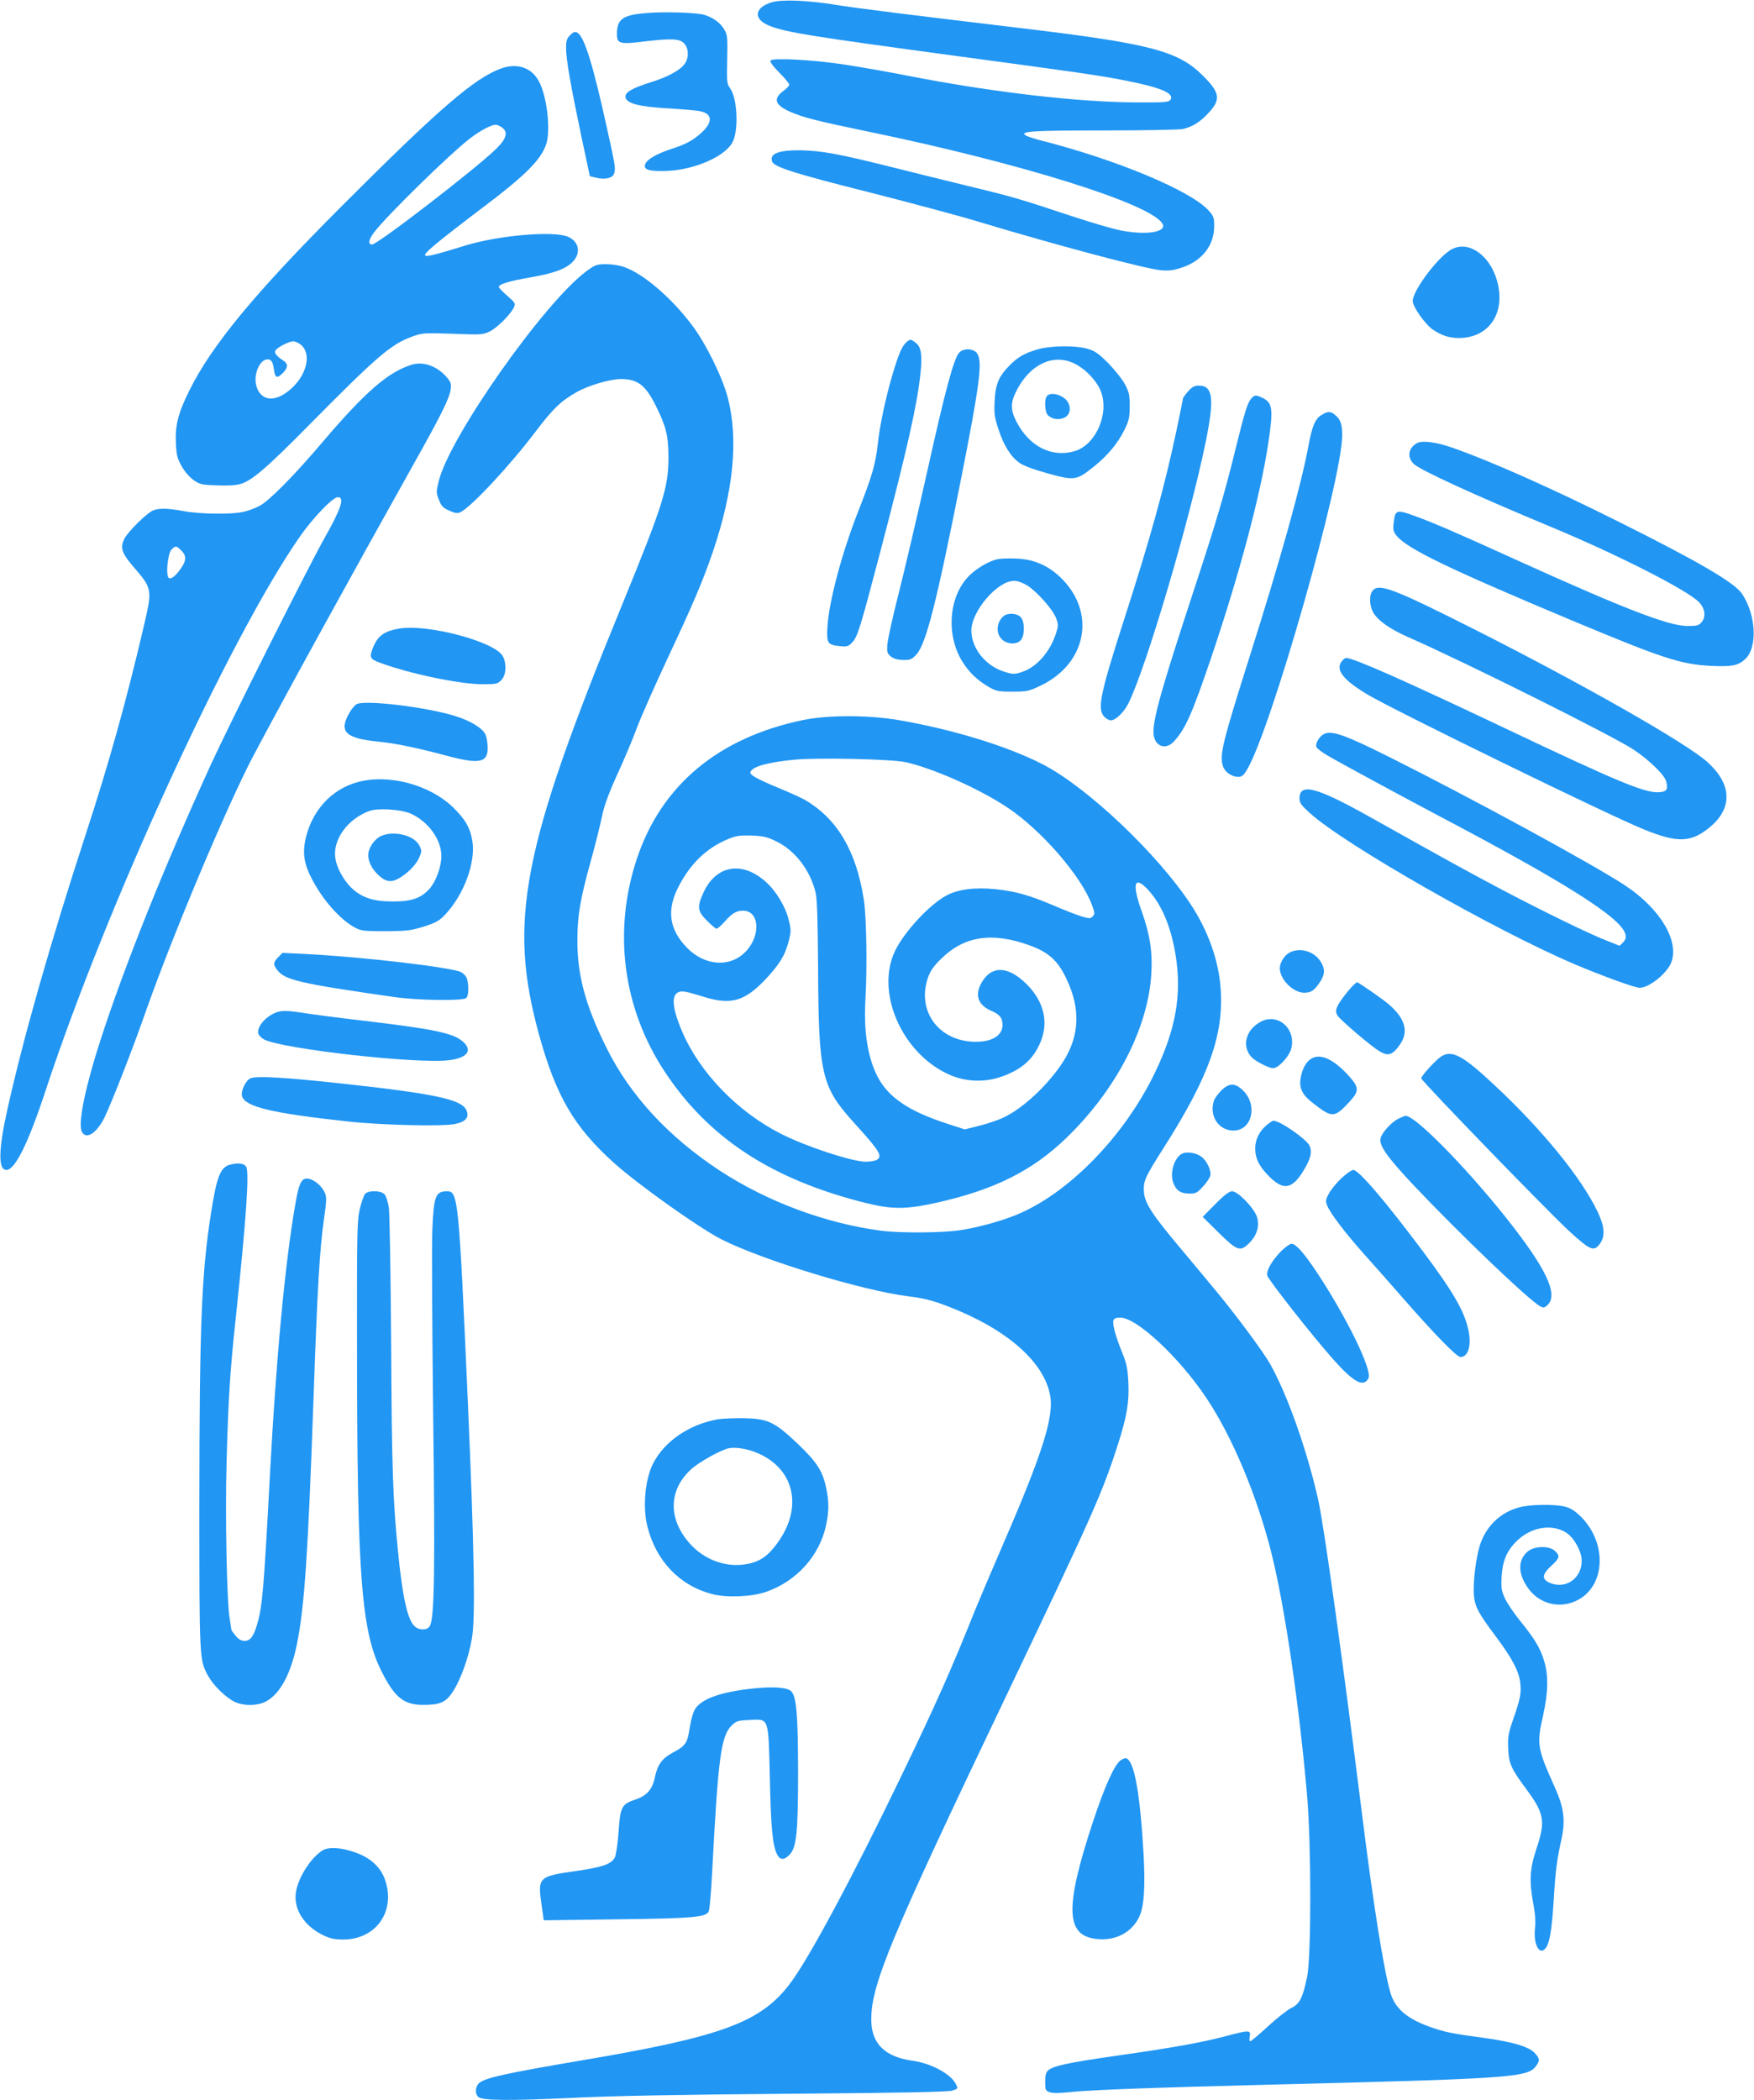 <?xml version="1.0" standalone="no"?>
<!DOCTYPE svg PUBLIC "-//W3C//DTD SVG 20010904//EN"
 "http://www.w3.org/TR/2001/REC-SVG-20010904/DTD/svg10.dtd">
<svg version="1.0" xmlns="http://www.w3.org/2000/svg"
 width="1069pt" height="1280pt" viewBox="0 0 1069 1280"
 preserveAspectRatio="xMidYMid meet">
<g transform="translate(0,1280) scale(0.1,-0.1)"
fill="#2196f3" stroke="none">
<path d="M4707 12787 c-112 -32 -119 -106 -13 -146 107 -40 254 -63 1126 -181
743 -100 884 -120 1040 -151 213 -42 298 -77 274 -116 -10 -16 -28 -18 -210
-17 -351 1 -875 62 -1379 160 -126 25 -304 56 -395 70 -195 30 -443 43 -454
25 -5 -7 16 -36 53 -73 34 -34 61 -67 61 -74 0 -7 -14 -22 -30 -34 -70 -50
-60 -88 33 -130 81 -36 168 -58 488 -124 926 -192 1709 -437 1783 -558 32 -52
-94 -73 -250 -43 -49 9 -188 50 -309 90 -303 101 -358 117 -615 179 -124 30
-342 84 -485 120 -316 79 -420 98 -550 100 -131 1 -187 -21 -169 -69 13 -33
138 -73 584 -185 256 -65 562 -147 680 -183 464 -140 1007 -285 1106 -294 48
-4 76 -1 129 17 122 41 195 135 195 252 0 52 -4 62 -34 95 -108 121 -567 312
-1026 428 -35 9 -73 22 -84 27 -51 28 27 33 474 33 245 0 461 4 480 9 59 14
103 42 152 94 81 86 75 126 -34 234 -151 149 -322 193 -1118 288 -663 79 -997
121 -1120 141 -165 27 -321 33 -383 16z"/>
<path d="M3934 12720 c-140 -12 -174 -37 -174 -128 0 -57 17 -63 155 -46 175
21 227 19 254 -10 28 -29 31 -85 6 -122 -26 -40 -102 -82 -205 -114 -120 -38
-162 -63 -158 -92 5 -38 82 -58 253 -68 83 -5 169 -12 192 -16 85 -13 92 -65
18 -133 -49 -45 -95 -70 -175 -96 -107 -34 -170 -74 -170 -106 0 -25 32 -33
123 -31 165 3 354 81 408 169 42 67 35 273 -12 336 -19 26 -20 39 -17 175 3
134 1 150 -18 182 -23 41 -71 75 -123 90 -51 14 -249 20 -357 10z"/>
<path d="M3475 12586 c-21 -21 -25 -35 -25 -79 0 -69 28 -228 93 -537 l52
-244 38 -9 c57 -14 104 -2 111 29 8 30 5 49 -45 274 -85 388 -138 558 -181
581 -14 8 -24 4 -43 -15z"/>
<path d="M3055 12383 c-164 -59 -381 -247 -980 -847 -522 -523 -784 -840 -920
-1114 -69 -139 -88 -212 -83 -323 3 -72 9 -94 35 -140 17 -31 48 -67 72 -84
38 -27 50 -30 142 -33 60 -3 117 0 143 8 69 19 157 94 411 351 419 424 506
500 635 547 63 23 71 24 248 18 174 -7 185 -6 227 14 45 22 129 106 148 149
10 21 6 27 -41 68 -29 25 -52 49 -52 54 0 17 62 36 195 59 143 25 216 52 258
97 49 53 35 122 -31 150 -87 38 -422 9 -625 -53 -281 -87 -294 -86 -177 12 47
39 168 133 270 210 269 202 368 300 399 396 27 82 7 273 -39 372 -44 92 -132
125 -235 89z m3 -359 c41 -28 30 -69 -36 -133 -123 -120 -721 -581 -754 -581
-26 0 -22 29 11 73 77 102 466 482 586 574 61 47 128 82 155 83 9 0 26 -7 38
-16z m-1223 -1326 c75 -66 22 -220 -104 -300 -79 -50 -148 -28 -169 52 -18 70
21 160 69 160 23 0 32 -15 39 -64 6 -49 19 -54 53 -20 33 33 34 57 3 77 -45
30 -58 48 -45 64 18 21 80 52 106 53 12 0 34 -10 48 -22z"/>
<path d="M8852 11283 c-81 -39 -242 -252 -242 -318 0 -34 76 -142 123 -174 56
-37 99 -51 161 -51 182 2 283 153 231 345 -42 156 -170 249 -273 198z"/>
<path d="M3574 11147 c-256 -188 -835 -1011 -900 -1279 -16 -64 -16 -70 1
-114 15 -39 25 -49 63 -66 34 -15 50 -18 67 -10 64 29 303 285 457 489 109
144 158 191 259 247 72 39 199 76 263 76 101 0 149 -36 211 -159 64 -128 78
-184 79 -311 1 -191 -31 -291 -285 -912 -608 -1483 -693 -1922 -505 -2609 104
-378 214 -567 459 -787 148 -133 520 -397 654 -465 248 -126 861 -313 1138
-347 113 -14 172 -31 310 -89 316 -134 519 -322 555 -513 25 -131 -46 -355
-289 -915 -72 -166 -148 -346 -170 -400 -140 -351 -236 -567 -446 -1003 -295
-613 -568 -1123 -682 -1271 -178 -234 -413 -321 -1258 -464 -477 -81 -600
-108 -636 -141 -23 -21 -25 -67 -3 -84 25 -22 195 -23 574 -5 241 12 664 20
1315 25 687 5 971 11 998 19 37 12 37 12 22 41 -32 62 -150 125 -262 141 -170
23 -253 105 -253 251 0 215 116 494 825 1978 523 1096 583 1230 678 1526 54
168 70 259 64 377 -4 85 -10 115 -37 182 -41 101 -61 175 -54 198 4 12 16 17
42 17 100 0 359 -242 524 -489 158 -236 309 -596 397 -946 82 -329 170 -928
218 -1485 25 -302 25 -968 0 -1095 -27 -130 -45 -168 -98 -193 -24 -12 -88
-62 -142 -112 -53 -49 -102 -90 -107 -90 -5 0 -7 13 -3 30 7 39 -4 39 -150 0
-149 -39 -322 -70 -667 -119 -292 -42 -381 -61 -412 -89 -13 -11 -18 -30 -18
-69 0 -49 2 -54 26 -63 18 -7 59 -7 124 0 138 14 499 27 1205 45 1450 36 1577
44 1631 107 31 38 30 53 -4 88 -39 39 -137 67 -312 91 -188 25 -239 35 -332
69 -134 49 -206 111 -233 203 -41 137 -107 552 -174 1092 -118 942 -231 1752
-267 1915 -67 298 -186 636 -291 824 -44 79 -220 316 -357 479 -51 62 -144
173 -206 247 -158 189 -202 257 -208 323 -5 68 5 91 121 273 277 435 368 693
346 976 -13 168 -77 347 -181 505 -203 309 -631 715 -903 855 -216 111 -549
213 -881 270 -185 31 -427 31 -579 0 -517 -107 -865 -398 -1014 -847 -146
-441 -85 -908 169 -1294 267 -406 653 -659 1225 -802 161 -40 246 -40 427 0
354 78 588 194 797 396 304 294 498 668 518 1001 8 132 -9 241 -58 378 -63
176 -46 226 43 128 80 -90 135 -221 163 -393 39 -240 1 -453 -126 -716 -187
-389 -529 -739 -848 -868 -91 -37 -224 -74 -331 -91 -111 -18 -371 -20 -493
-4 -338 45 -692 177 -982 367 -313 206 -546 459 -689 748 -128 258 -178 442
-177 655 0 152 17 249 82 484 28 100 58 222 68 271 13 64 40 138 93 255 42 91
95 217 118 280 23 63 107 252 185 420 162 345 219 480 281 661 125 370 155
682 90 934 -32 124 -132 328 -216 440 -123 165 -291 311 -411 356 -29 11 -75
19 -113 19 -59 0 -68 -3 -122 -43z m1946 -2992 c166 -37 447 -161 618 -275
209 -138 456 -424 518 -598 17 -46 17 -53 3 -67 -13 -14 -20 -14 -67 0 -29 9
-105 38 -169 66 -148 63 -232 87 -356 100 -126 13 -230 -1 -300 -39 -103 -56
-255 -220 -311 -335 -121 -249 35 -617 318 -751 120 -57 256 -56 381 3 85 39
139 91 177 169 63 128 37 262 -74 373 -114 114 -216 117 -277 8 -41 -73 -20
-134 58 -168 54 -23 71 -44 71 -88 0 -69 -75 -109 -190 -101 -209 15 -331 194
-265 388 14 41 33 70 79 115 142 141 312 167 543 83 113 -41 171 -93 222 -202
88 -183 81 -349 -20 -507 -91 -141 -244 -284 -364 -340 -33 -16 -99 -38 -148
-50 l-87 -22 -114 37 c-207 68 -325 142 -395 246 -74 112 -109 289 -97 500 12
206 7 508 -9 615 -46 298 -161 494 -359 610 -23 13 -93 45 -156 71 -134 55
-182 82 -177 98 11 34 103 60 267 76 142 14 593 4 680 -15z m-788 -483 c115
-56 206 -176 239 -312 9 -40 13 -167 15 -460 3 -654 20 -723 224 -948 155
-171 172 -200 131 -222 -11 -5 -40 -10 -64 -10 -82 0 -363 92 -515 169 -265
134 -496 372 -603 621 -63 146 -70 229 -20 245 22 7 46 2 154 -31 162 -50 244
-26 369 104 88 93 123 150 145 237 15 60 15 70 -1 132 -18 76 -77 174 -137
227 -143 130 -301 105 -379 -58 -43 -92 -41 -118 19 -177 26 -27 53 -49 58
-49 6 0 28 19 49 43 47 52 70 66 112 67 99 1 111 -147 20 -246 -94 -102 -252
-93 -362 21 -107 110 -124 226 -53 367 73 143 171 239 303 294 50 21 72 24
144 22 73 -3 95 -8 152 -36z"/>
<path d="M5520 10710 c-25 -25 -44 -70 -80 -191 -42 -141 -78 -311 -90 -424
-14 -124 -35 -196 -115 -400 -101 -254 -183 -559 -192 -715 -6 -100 0 -110 77
-118 43 -4 52 -1 74 23 33 36 47 79 177 575 159 607 218 872 238 1056 13 118
6 169 -27 194 -31 25 -37 25 -62 0z"/>
<path d="M6325 10671 c-82 -24 -119 -45 -170 -96 -67 -67 -88 -115 -93 -218
-4 -76 -1 -100 23 -172 32 -100 76 -170 130 -207 25 -17 89 -41 174 -64 160
-44 172 -42 276 41 87 70 146 141 188 225 28 57 32 75 32 145 0 70 -4 87 -30
135 -16 30 -62 87 -101 127 -58 58 -82 75 -125 87 -71 22 -226 20 -304 -3z
m220 -85 c62 -29 126 -92 157 -154 66 -134 -16 -340 -151 -381 -141 -42 -279
28 -357 181 -37 72 -36 118 6 196 82 154 220 217 345 158z"/>
<path d="M6382 10388 c-19 -19 -15 -102 6 -120 25 -22 59 -28 93 -16 54 19 51
95 -4 128 -36 22 -77 26 -95 8z"/>
<path d="M5846 10651 c-33 -36 -85 -229 -196 -729 -61 -273 -140 -609 -175
-747 -35 -137 -65 -274 -67 -304 -3 -48 0 -55 23 -73 17 -13 43 -20 74 -20 42
-1 52 3 80 33 59 65 122 313 269 1054 117 590 135 730 102 780 -21 32 -83 35
-110 6z"/>
<path d="M2505 10576 c-143 -46 -281 -167 -540 -471 -170 -201 -329 -362 -385
-389 -25 -13 -67 -29 -95 -35 -68 -17 -262 -15 -365 4 -99 18 -148 19 -185 5
-38 -14 -153 -128 -177 -173 -26 -53 -17 -85 45 -159 130 -152 128 -140 67
-402 -104 -442 -208 -814 -346 -1236 -216 -662 -382 -1246 -478 -1677 -56
-250 -58 -373 -7 -373 53 0 134 164 241 490 374 1132 1116 2747 1545 3366 81
117 203 244 234 244 43 0 21 -68 -80 -247 -103 -183 -577 -1128 -694 -1383
-287 -629 -527 -1228 -674 -1683 -92 -285 -136 -501 -113 -552 25 -55 93 -11
141 89 47 100 173 422 251 646 165 468 494 1249 652 1550 203 383 590 1087
978 1780 168 299 220 404 227 458 4 33 1 44 -27 76 -60 67 -143 96 -215 72z
m-1400 -1131 c33 -32 31 -63 -5 -113 -36 -51 -68 -70 -76 -47 -13 32 1 143 20
164 24 27 32 26 61 -4z"/>
<path d="M7241 10415 c-17 -20 -31 -39 -31 -43 0 -4 -18 -90 -39 -192 -76
-357 -158 -653 -322 -1162 -144 -448 -163 -539 -119 -586 12 -12 29 -22 40
-22 29 0 78 47 106 101 107 212 376 1121 474 1604 52 258 42 335 -44 335 -26
0 -41 -8 -65 -35z"/>
<path d="M7627 10372 c-24 -26 -40 -79 -97 -309 -66 -269 -116 -441 -255 -863
-191 -582 -245 -770 -245 -861 0 -86 74 -117 128 -54 69 78 108 167 222 502
173 511 302 994 350 1314 31 207 26 244 -35 274 -42 19 -48 19 -68 -3z"/>
<path d="M8054 10271 c-38 -23 -57 -67 -79 -186 -44 -238 -169 -688 -360
-1290 -164 -519 -182 -594 -163 -660 10 -37 50 -67 90 -69 27 -1 35 5 59 45
147 248 579 1766 579 2035 0 70 -10 99 -44 126 -27 23 -44 22 -82 -1z"/>
<path d="M8635 10099 c-52 -30 -60 -85 -20 -125 38 -38 360 -186 835 -384 405
-168 835 -387 905 -460 36 -37 43 -88 17 -120 -18 -22 -28 -25 -89 -25 -115 1
-381 104 -1018 392 -402 183 -526 236 -644 279 -110 40 -118 38 -127 -42 -5
-41 -2 -54 16 -77 63 -80 318 -203 1065 -516 554 -232 668 -270 852 -279 127
-6 165 1 207 39 79 69 70 271 -17 400 -45 68 -267 197 -737 432 -413 207 -797
378 -1030 459 -95 34 -185 45 -215 27z"/>
<path d="M6075 9391 c-51 -13 -115 -50 -161 -93 -132 -122 -153 -369 -45 -536
42 -64 88 -108 158 -149 44 -25 57 -28 143 -28 89 0 100 2 173 37 284 136 340
453 116 663 -77 72 -161 107 -267 111 -48 2 -100 0 -117 -5z m186 -159 c60
-39 155 -145 175 -198 15 -40 15 -47 0 -94 -37 -114 -118 -206 -207 -235 -44
-15 -54 -15 -101 -1 -119 34 -208 144 -208 254 1 118 159 302 260 302 22 0 53
-11 81 -28z"/>
<path d="M6119 9047 c-45 -34 -52 -105 -14 -142 33 -34 97 -35 119 -3 23 33
21 113 -4 138 -23 23 -76 26 -101 7z"/>
<path d="M8367 9202 c-23 -25 -22 -89 1 -132 26 -49 100 -102 208 -150 347
-152 1260 -608 1381 -689 97 -65 188 -154 198 -194 12 -48 3 -62 -43 -65 -85
-6 -243 59 -942 391 -620 294 -921 427 -965 427 -8 0 -22 -11 -31 -25 -33 -50
15 -110 156 -195 149 -91 1468 -735 1687 -824 210 -86 293 -82 411 19 132 114
125 257 -19 388 -124 115 -770 482 -1434 817 -479 241 -569 276 -608 232z"/>
<path d="M2432 8969 c-89 -15 -128 -43 -157 -112 -26 -62 -21 -73 38 -95 179
-67 488 -132 629 -132 81 0 91 2 113 25 30 29 34 98 10 145 -46 89 -458 199
-633 169z"/>
<path d="M2174 8509 c-12 -6 -34 -33 -48 -59 -61 -111 -19 -150 182 -170 102
-10 232 -37 412 -85 201 -54 254 -44 252 49 0 26 -6 61 -12 77 -17 40 -89 85
-185 115 -171 54 -549 100 -601 73z"/>
<path d="M8070 8327 c-30 -15 -55 -58 -47 -80 3 -8 34 -32 69 -52 65 -39 463
-254 673 -365 782 -412 1116 -624 1141 -723 5 -22 2 -34 -14 -50 l-21 -21 -73
29 c-107 41 -384 176 -639 310 -208 110 -330 177 -808 445 -328 184 -431 211
-431 114 0 -27 11 -42 63 -89 210 -191 1132 -717 1620 -924 163 -69 362 -141
390 -141 58 0 167 88 193 155 49 130 -66 324 -276 465 -185 124 -936 533
-1446 788 -266 133 -348 162 -394 139z"/>
<path d="M2181 8034 c-163 -44 -284 -178 -321 -357 -16 -80 -5 -147 40 -232
67 -130 172 -249 265 -299 36 -19 55 -21 185 -21 130 1 154 4 233 28 74 24 94
35 130 73 116 123 189 323 165 454 -14 77 -42 126 -112 195 -143 142 -395 210
-585 159z m321 -192 c108 -48 188 -158 188 -259 0 -64 -32 -153 -71 -198 -52
-59 -110 -79 -224 -79 -120 0 -192 24 -254 84 -47 45 -88 121 -97 178 -18 112
72 239 205 289 53 20 193 11 253 -15z"/>
<path d="M2324 7706 c-34 -15 -68 -57 -77 -97 -10 -40 10 -92 50 -133 62 -62
99 -61 181 4 30 24 60 59 73 86 20 43 21 48 6 79 -30 63 -153 95 -233 61z"/>
<path d="M7858 6994 c-30 -16 -58 -61 -58 -94 0 -69 81 -150 149 -150 43 1 59
12 95 64 31 46 33 80 6 124 -40 65 -128 91 -192 56z"/>
<path d="M1696 6967 c-31 -31 -32 -46 -6 -79 47 -61 139 -82 711 -164 144 -21
422 -25 441 -6 14 14 16 71 5 114 -4 16 -20 34 -36 43 -58 30 -608 94 -948
111 l-141 7 -26 -26z"/>
<path d="M8206 6748 c-64 -82 -74 -108 -53 -139 23 -31 204 -186 255 -216 53
-31 77 -24 122 38 57 79 36 159 -63 246 -31 27 -149 110 -193 136 -7 4 -35
-24 -68 -65z"/>
<path d="M1681 6629 c-66 -26 -118 -90 -106 -130 4 -10 19 -26 35 -34 112 -58
939 -151 1128 -126 112 14 145 61 81 115 -60 51 -184 76 -609 126 -146 17
-305 38 -355 46 -103 16 -140 17 -174 3z"/>
<path d="M7685 6574 c-92 -48 -119 -149 -58 -216 23 -25 106 -68 132 -68 32 0
97 70 110 118 33 119 -79 221 -184 166z"/>
<path d="M8784 6362 c-33 -21 -126 -123 -122 -134 10 -25 775 -815 906 -935
127 -115 146 -123 184 -71 32 46 28 102 -15 193 -99 207 -337 500 -630 773
-191 179 -257 215 -323 174z"/>
<path d="M7970 6330 c-36 -39 -56 -123 -40 -166 15 -39 34 -59 104 -111 83
-62 105 -59 178 19 75 79 75 97 6 174 -106 115 -192 144 -248 84z"/>
<path d="M1528 6229 c-30 -11 -62 -79 -53 -110 21 -65 185 -104 650 -154 199
-22 574 -31 648 -15 67 14 89 41 69 85 -30 66 -199 101 -782 164 -325 35 -494
45 -532 30z"/>
<path d="M7446 6157 c-19 -19 -40 -46 -46 -61 -34 -92 25 -186 117 -186 115 0
151 158 56 247 -46 44 -81 43 -127 0z"/>
<path d="M8518 5980 c-40 -22 -96 -83 -104 -117 -11 -42 39 -114 206 -291 272
-288 698 -696 767 -733 21 -11 26 -10 46 9 66 66 -13 228 -259 537 -251 314
-551 617 -608 615 -6 -1 -27 -10 -48 -20z"/>
<path d="M7716 5940 c-43 -38 -66 -87 -66 -139 0 -56 20 -101 71 -156 101
-109 158 -98 238 46 32 57 38 97 21 129 -23 42 -180 150 -219 150 -6 0 -26
-14 -45 -30z"/>
<path d="M7204 5769 c-46 -23 -74 -113 -55 -172 17 -50 43 -70 97 -71 41 -1
49 3 84 41 22 23 42 53 46 67 8 32 -21 93 -56 118 -31 23 -88 31 -116 17z"/>
<path d="M1405 5703 c-62 -15 -84 -71 -120 -303 -57 -365 -69 -683 -70 -1750
0 -963 0 -965 52 -1061 30 -56 103 -129 158 -158 56 -29 146 -29 200 2 84 47
149 170 185 349 46 228 67 544 100 1473 24 691 38 934 66 1127 14 95 15 122 5
146 -17 41 -61 80 -98 88 -44 9 -60 -20 -83 -154 -63 -360 -117 -940 -155
-1652 -37 -697 -46 -805 -79 -913 -21 -71 -41 -97 -75 -97 -20 0 -37 9 -55 31
-14 17 -26 34 -26 37 0 4 -5 34 -10 67 -18 102 -28 625 -19 955 10 375 21 555
55 870 64 602 84 892 65 928 -12 22 -45 27 -96 15z"/>
<path d="M8176 5620 c-30 -28 -64 -70 -77 -94 -21 -39 -21 -46 -9 -76 20 -47
111 -167 221 -290 52 -58 161 -181 243 -275 186 -213 324 -355 347 -355 47 0
68 69 49 162 -25 117 -92 233 -275 478 -228 305 -394 500 -427 500 -10 0 -43
-23 -72 -50z"/>
<path d="M2226 5525 c-8 -8 -23 -50 -33 -93 -17 -71 -18 -138 -17 -897 1
-1341 27 -1678 149 -1920 80 -160 136 -205 254 -205 105 0 138 15 182 82 48
75 95 206 115 322 22 123 15 535 -25 1451 -54 1222 -59 1275 -125 1275 -72 0
-82 -27 -91 -235 -4 -94 -1 -598 5 -1120 12 -949 8 -1243 -20 -1294 -15 -29
-70 -28 -97 2 -41 44 -71 183 -97 449 -31 310 -38 499 -42 1258 -3 426 -9 804
-14 839 -5 35 -17 72 -26 82 -21 24 -96 26 -118 4z"/>
<path d="M7407 5462 l-77 -78 98 -97 c114 -112 131 -117 186 -62 47 47 63 101
47 158 -17 54 -116 157 -152 157 -17 0 -48 -23 -102 -78z"/>
<path d="M7811 5178 c-58 -58 -95 -122 -87 -152 7 -27 275 -368 402 -511 124
-139 184 -172 214 -115 26 49 -136 379 -321 656 -75 112 -122 164 -148 164 -9
0 -36 -19 -60 -42z"/>
<path d="M4373 4150 c-173 -31 -324 -134 -393 -270 -49 -97 -64 -266 -34 -384
53 -210 197 -360 395 -411 88 -23 240 -17 329 14 186 65 326 221 365 408 18
86 18 140 0 226 -21 102 -57 157 -172 267 -141 134 -182 154 -328 157 -60 1
-133 -2 -162 -7z m228 -199 c250 -96 302 -355 116 -582 -54 -67 -107 -95 -193
-105 -116 -12 -236 36 -318 127 -137 152 -133 332 11 459 45 39 155 102 213
121 38 12 108 4 171 -20z"/>
<path d="M9260 3614 c-116 -31 -201 -113 -240 -229 -24 -75 -44 -232 -37 -306
6 -71 26 -108 131 -249 103 -137 145 -217 152 -291 6 -61 -1 -95 -46 -224 -27
-78 -31 -101 -28 -170 4 -94 16 -121 112 -251 108 -146 116 -194 60 -361 -41
-124 -45 -197 -18 -341 11 -57 14 -107 9 -148 -10 -100 32 -169 69 -111 22 34
35 117 46 297 10 172 19 235 46 359 26 117 16 195 -41 321 -107 238 -110 259
-70 438 31 137 33 245 5 333 -23 75 -57 132 -147 243 -36 44 -77 105 -91 135
-21 46 -24 63 -20 135 6 98 34 161 100 222 87 80 211 98 296 42 47 -32 92
-114 92 -170 0 -107 -97 -175 -193 -135 -52 22 -50 52 8 105 51 46 54 60 22
90 -35 33 -125 31 -166 -3 -62 -53 -61 -137 4 -226 67 -93 187 -124 291 -75
178 83 193 348 30 512 -38 37 -64 54 -98 62 -63 16 -211 14 -278 -4z"/>
<path d="M4592 2510 c-191 -20 -309 -60 -352 -120 -14 -19 -27 -62 -36 -117
-15 -98 -25 -112 -103 -154 -66 -35 -94 -73 -110 -152 -16 -74 -49 -111 -121
-135 -81 -27 -90 -45 -100 -196 -5 -70 -15 -139 -22 -154 -20 -41 -70 -60
-227 -83 -244 -35 -245 -36 -219 -218 l12 -84 446 6 c475 6 545 13 560 50 5
12 14 117 20 232 37 709 54 837 121 901 27 26 38 29 109 32 118 6 113 19 122
-353 6 -303 17 -414 44 -466 18 -36 43 -37 77 -1 42 44 51 137 51 512 -1 347
-10 450 -42 483 -24 23 -107 30 -230 17z"/>
<path d="M6827 2070 c-37 -30 -94 -157 -164 -367 -179 -542 -170 -710 38 -721
110 -7 206 50 246 145 26 63 33 176 23 366 -21 375 -56 572 -105 591 -8 3 -25
-4 -38 -14z"/>
<path d="M1964 1522 c-76 -49 -154 -177 -162 -267 -8 -97 54 -191 160 -245 51
-25 73 -30 132 -30 186 1 305 152 262 332 -22 96 -86 162 -192 199 -87 31
-162 35 -200 11z"/>
</g>
</svg>
